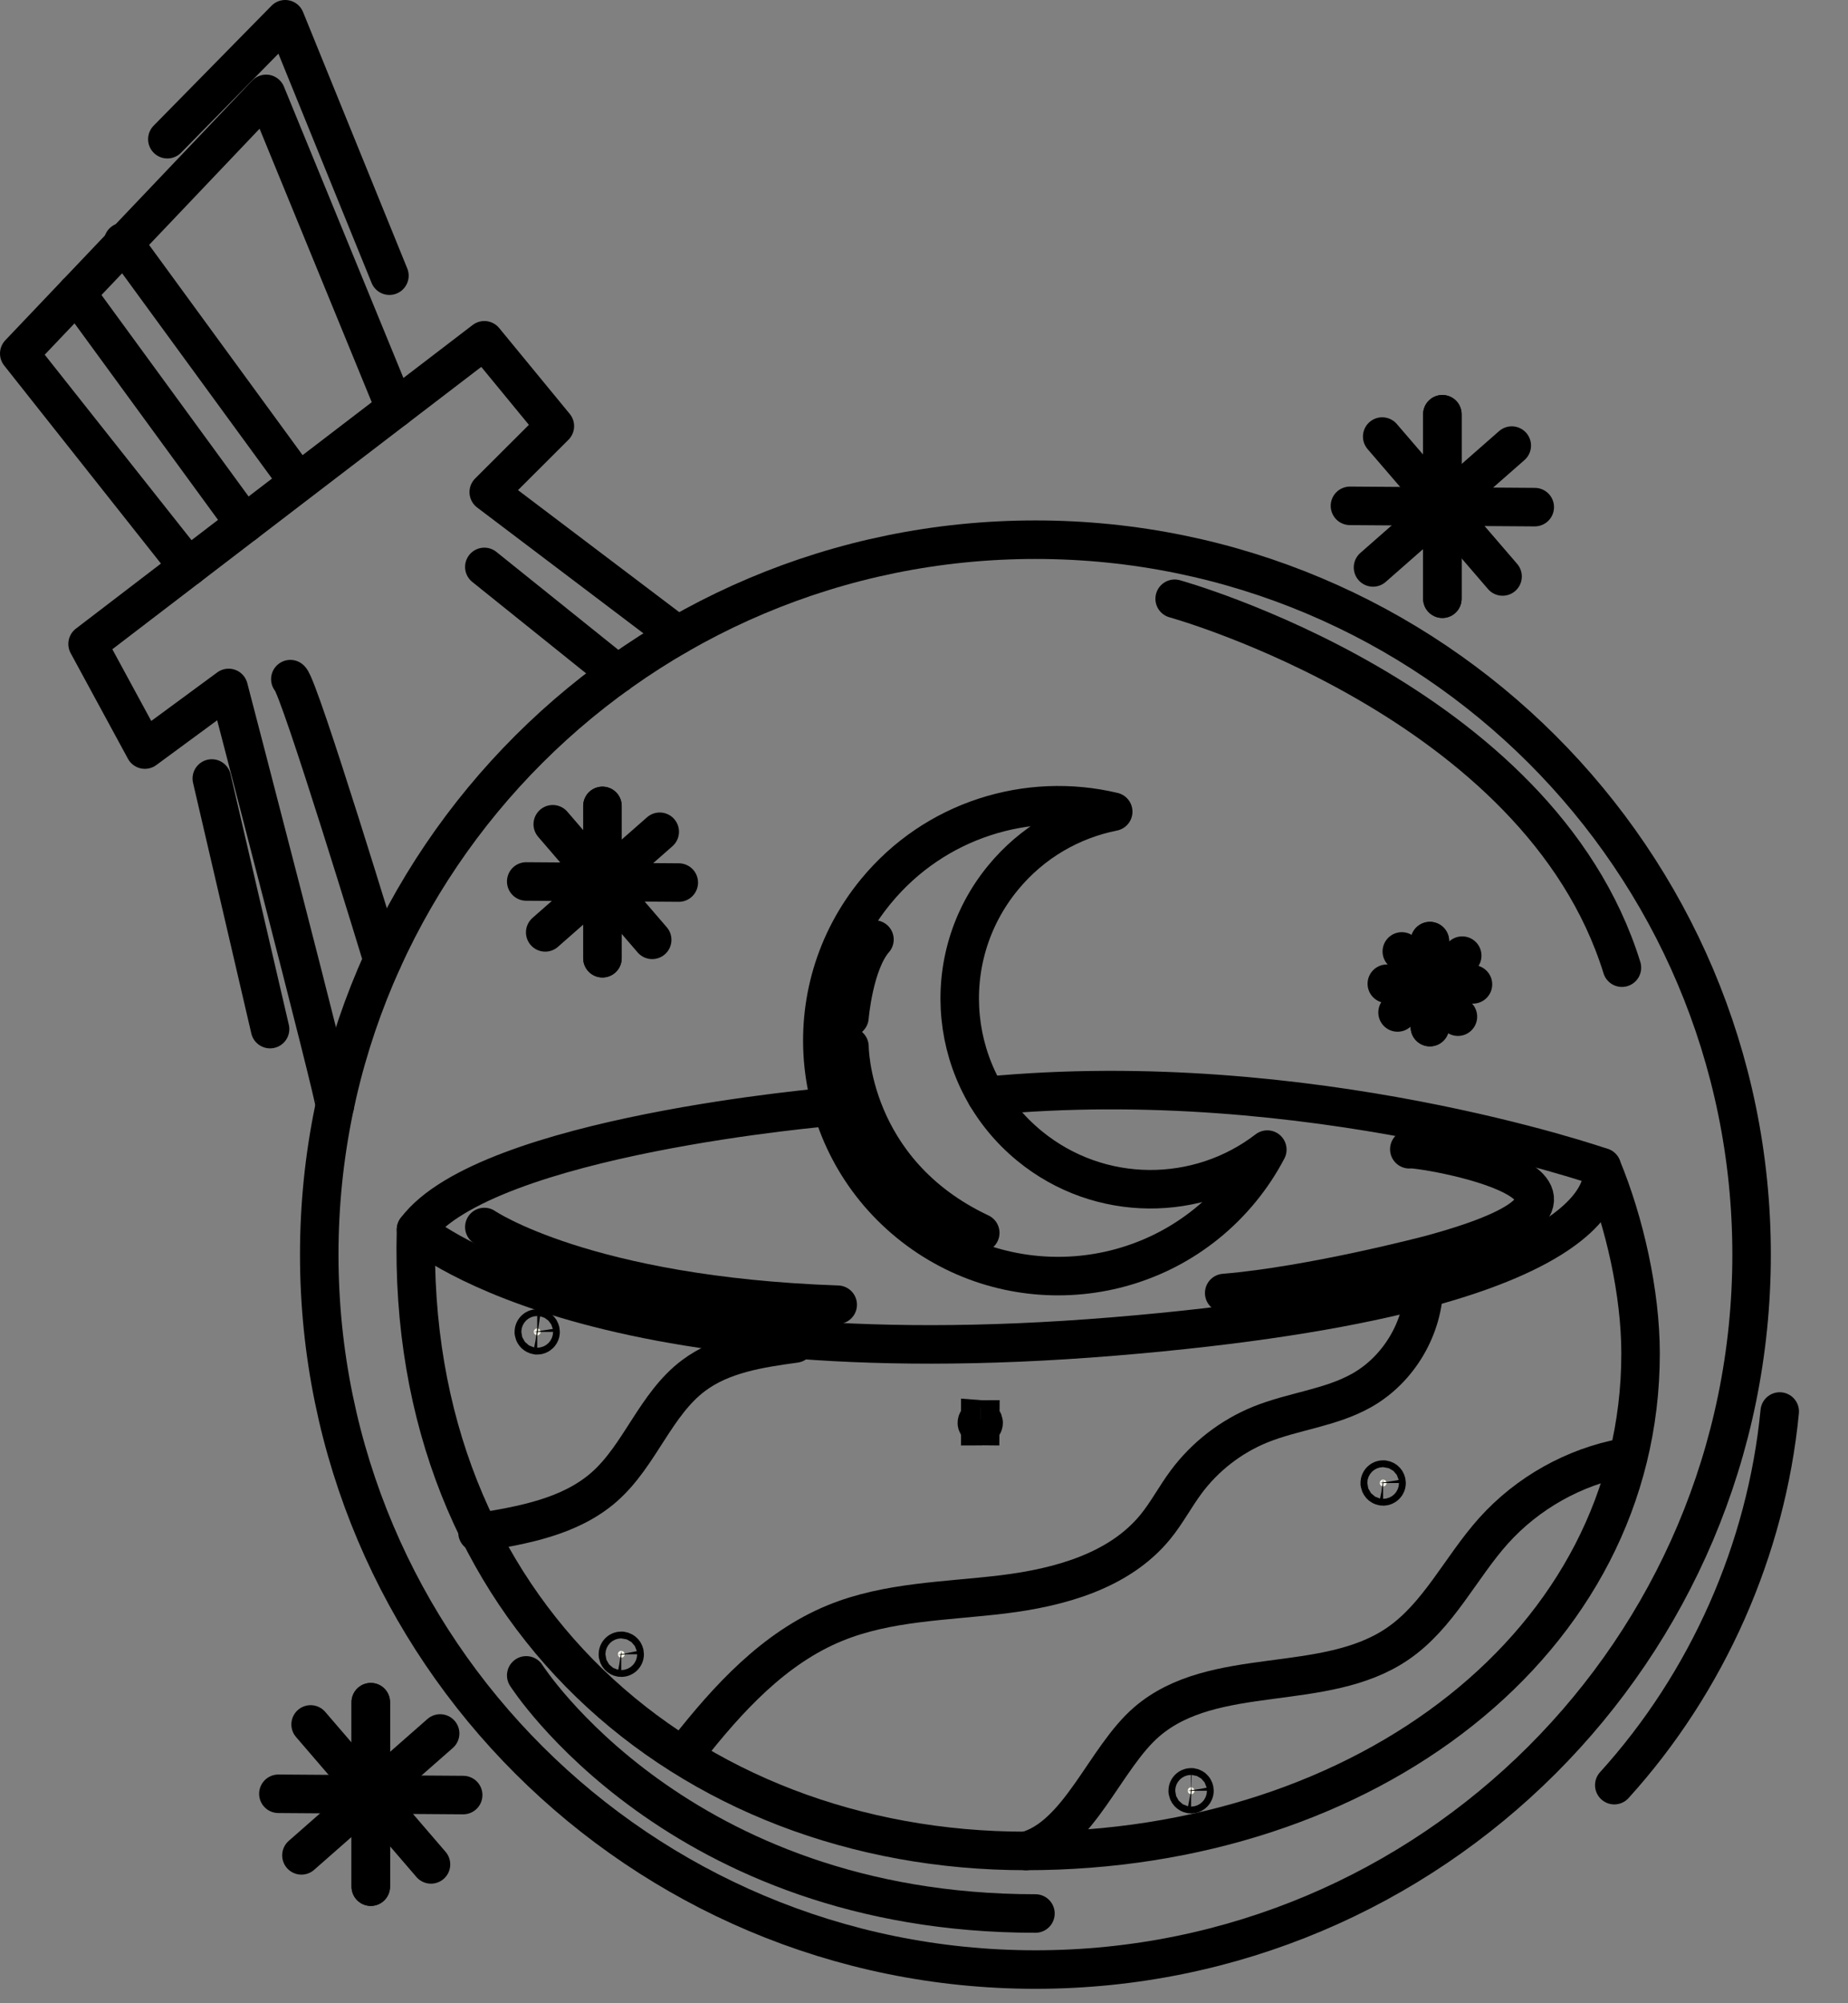 <svg width="36" height="39" viewBox="0 0 36 39" fill="none" xmlns="http://www.w3.org/2000/svg">
<rect x="0" y="0" width="36" height="39" fill="#808080" stroke="none"/>
<path d="M20.058 22.312C18.469 21.012 18.236 18.674 19.539 17.089C20.106 16.398 20.871 15.964 21.686 15.802C20.028 15.407 18.214 15.951 17.061 17.355C15.452 19.312 15.739 22.2 17.702 23.805C19.664 25.41 22.559 25.123 24.168 23.165C24.372 22.917 24.545 22.654 24.688 22.381C23.347 23.413 21.424 23.429 20.058 22.312Z" stroke="currentColor" stroke-width="0.75" stroke-miterlimit="10" stroke-linecap="round" stroke-linejoin="round"/>
<path d="M20.171 38.344C27.876 38.344 34.122 32.112 34.122 24.425C34.122 16.739 27.876 10.507 20.171 10.507C12.465 10.507 6.219 16.739 6.219 24.425C6.219 32.112 12.465 38.344 20.171 38.344Z" stroke="currentColor" stroke-width="0.75" stroke-miterlimit="10" stroke-linecap="round" stroke-linejoin="round"/>
<path d="M31.204 22.724C31.644 23.783 31.959 25.164 31.959 26.351C31.959 31.973 26.607 36.035 19.988 36.035C13.37 36.035 7.904 31.37 8.104 23.939" stroke="currentColor" stroke-width="0.75" stroke-miterlimit="10" stroke-linecap="round" stroke-linejoin="round"/>
<path d="M16.204 21.544C16.204 21.544 9.478 22.104 8.104 23.939C8.104 23.939 11.393 26.866 21.685 26.02C31.977 25.173 31.204 22.724 31.204 22.724C31.204 22.724 25.49 20.734 19.216 21.336" stroke="currentColor" stroke-width="0.75" stroke-miterlimit="10" stroke-linecap="round" stroke-linejoin="round"/>
<path d="M6.523 21.524C6.548 21.411 4.454 13.393 4.454 13.393L2.822 14.593L1.706 12.537L9.435 6.625L10.809 8.296L9.521 9.581L13.202 12.365" stroke="currentColor" stroke-width="0.75" stroke-miterlimit="10" stroke-linecap="round" stroke-linejoin="round"/>
<path d="M5.656 13.222C5.828 13.351 7.454 18.692 7.454 18.692" stroke="currentColor" stroke-width="0.75" stroke-miterlimit="10" stroke-linecap="round" stroke-linejoin="round"/>
<path d="M9.435 11.037L12.031 13.121" stroke="currentColor" stroke-width="0.75" stroke-miterlimit="10" stroke-linecap="round" stroke-linejoin="round"/>
<path d="M3.666 11.038L0.375 6.883L5.184 1.828L7.698 7.954" stroke="currentColor" stroke-width="0.75" stroke-miterlimit="10" stroke-linecap="round" stroke-linejoin="round"/>
<path d="M1.489 5.711L4.766 10.196" stroke="currentColor" stroke-width="0.75" stroke-miterlimit="10" stroke-linecap="round" stroke-linejoin="round"/>
<path d="M2.398 4.711L5.675 9.196" stroke="currentColor" stroke-width="0.75" stroke-miterlimit="10" stroke-linecap="round" stroke-linejoin="round"/>
<path d="M22.883 11.657C22.883 11.657 29.977 13.613 31.596 18.839" stroke="currentColor" stroke-width="0.75" stroke-miterlimit="10" stroke-linecap="round" stroke-linejoin="round"/>
<path d="M10.251 32.617C10.251 32.617 13.202 37.253 20.171 37.253" stroke="currentColor" stroke-width="0.75" stroke-miterlimit="10" stroke-linecap="round" stroke-linejoin="round"/>
<path d="M19.988 36.035C21.027 35.746 21.523 34.223 22.34 33.52C23.648 32.396 25.797 32.976 27.223 32.004C28.024 31.459 28.449 30.522 29.095 29.802C29.756 29.066 30.666 28.556 31.639 28.376" stroke="currentColor" stroke-width="0.75" stroke-miterlimit="10" stroke-linecap="round" stroke-linejoin="round"/>
<path d="M9.302 29.837C10.18 29.696 11.108 29.532 11.774 28.945C12.472 28.328 12.768 27.335 13.514 26.778C14.073 26.36 14.797 26.251 15.489 26.156" stroke="currentColor" stroke-width="0.75" stroke-miterlimit="10" stroke-linecap="round" stroke-linejoin="round"/>
<path d="M13.391 34.073C14.182 33.068 15.081 32.082 16.267 31.598C17.294 31.177 18.436 31.174 19.538 31.04C20.64 30.905 21.805 30.585 22.507 29.726C22.73 29.453 22.895 29.137 23.105 28.854C23.473 28.358 23.98 27.965 24.553 27.733C25.197 27.473 25.919 27.41 26.524 27.07C27.254 26.659 27.735 25.841 27.74 25.005" stroke="currentColor" stroke-width="0.75" stroke-miterlimit="10" stroke-linecap="round" stroke-linejoin="round"/>
<path d="M9.435 23.888C9.435 23.888 11.396 25.23 16.319 25.401" stroke="currentColor" stroke-width="0.75" stroke-miterlimit="10" stroke-linecap="round" stroke-linejoin="round"/>
<path d="M27.454 22.374C27.54 22.317 32.636 23.136 27.855 24.426C27.855 24.426 25.565 25.03 23.848 25.173" stroke="currentColor" stroke-width="0.75" stroke-miterlimit="10" stroke-linecap="round" stroke-linejoin="round"/>
<path d="M10.531 25.93C10.531 25.966 10.501 25.996 10.465 25.996L10.452 25.994C10.426 25.989 10.406 25.969 10.401 25.943L10.399 25.93C10.399 25.893 10.429 25.863 10.465 25.863L10.479 25.865C10.509 25.871 10.531 25.897 10.531 25.93Z" fill="#F9F7E7" stroke="currentColor" stroke-width="0.75"/>
<path d="M27.011 28.872C27.011 28.908 26.981 28.938 26.944 28.938C26.913 28.938 26.886 28.915 26.88 28.885L26.878 28.872C26.878 28.835 26.908 28.805 26.944 28.805L26.958 28.807C26.988 28.813 27.011 28.839 27.011 28.872Z" fill="#F9F7E7" stroke="currentColor" stroke-width="0.75"/>
<path d="M12.169 32.206C12.169 32.242 12.139 32.272 12.102 32.272C12.071 32.272 12.044 32.249 12.038 32.219L12.037 32.206C12.037 32.169 12.066 32.139 12.102 32.139L12.116 32.141C12.146 32.147 12.169 32.173 12.169 32.206Z" fill="#F9F7E7" stroke="currentColor" stroke-width="0.75"/>
<path d="M23.269 34.863C23.269 34.9 23.239 34.93 23.203 34.93C23.172 34.929 23.145 34.907 23.139 34.877L23.137 34.863C23.137 34.826 23.167 34.797 23.203 34.797L23.217 34.798C23.247 34.804 23.269 34.831 23.269 34.863Z" fill="#F9F7E7" stroke="currentColor" stroke-width="0.75"/>
<path d="M19.096 27.634V27.766C19.132 27.766 19.162 27.737 19.162 27.7C19.162 27.668 19.139 27.641 19.109 27.635L19.096 27.634ZM19.096 27.634C19.059 27.634 19.03 27.663 19.03 27.7L19.031 27.714C19.037 27.744 19.064 27.766 19.095 27.766L19.096 27.634Z" fill="#F9F7E7"/>
<path d="M19.096 27.634V27.766C19.132 27.766 19.162 27.737 19.162 27.7C19.162 27.668 19.139 27.641 19.109 27.635L19.096 27.634ZM19.096 27.634C19.059 27.634 19.03 27.663 19.03 27.7L19.031 27.714C19.037 27.744 19.064 27.766 19.095 27.766L19.096 27.634Z" stroke="currentColor" stroke-width="0.75"/>
<path d="M16.548 20.375C16.548 20.375 16.548 22.802 19.096 24.002" stroke="currentColor" stroke-width="0.75" stroke-miterlimit="10" stroke-linecap="round" stroke-linejoin="round"/>
<path d="M16.548 19.805C16.548 19.805 16.634 18.748 17.035 18.291" stroke="currentColor" stroke-width="0.75" stroke-miterlimit="10" stroke-linecap="round" stroke-linejoin="round"/>
<path d="M11.736 18.655V15.69" stroke="currentColor" stroke-width="0.75" stroke-miterlimit="10" stroke-linecap="round" stroke-linejoin="round"/>
<path d="M12.705 18.297L10.768 16.047" stroke="currentColor" stroke-width="0.75" stroke-miterlimit="10" stroke-linecap="round" stroke-linejoin="round"/>
<path d="M10.251 17.161L13.223 17.182" stroke="currentColor" stroke-width="0.75" stroke-miterlimit="10" stroke-linecap="round" stroke-linejoin="round"/>
<path d="M10.621 18.152L12.852 16.193" stroke="currentColor" stroke-width="0.75" stroke-miterlimit="10" stroke-linecap="round" stroke-linejoin="round"/>
<path d="M11.736 18.655V15.69" stroke="currentColor" stroke-width="0.75" stroke-miterlimit="10" stroke-linecap="round" stroke-linejoin="round"/>
<path d="M27.855 19.996V18.322" stroke="currentColor" stroke-width="0.75" stroke-miterlimit="10" stroke-linecap="round" stroke-linejoin="round"/>
<path d="M28.401 19.793L27.308 18.523" stroke="currentColor" stroke-width="0.75" stroke-miterlimit="10" stroke-linecap="round" stroke-linejoin="round"/>
<path d="M27.016 19.152L28.694 19.164" stroke="currentColor" stroke-width="0.75" stroke-miterlimit="10" stroke-linecap="round" stroke-linejoin="round"/>
<path d="M27.225 19.711L28.485 18.605" stroke="currentColor" stroke-width="0.75" stroke-miterlimit="10" stroke-linecap="round" stroke-linejoin="round"/>
<path d="M27.855 19.996V18.322" stroke="currentColor" stroke-width="0.75" stroke-miterlimit="10" stroke-linecap="round" stroke-linejoin="round"/>
<path d="M28.098 11.656V8.065" stroke="currentColor" stroke-width="0.75" stroke-miterlimit="10" stroke-linecap="round" stroke-linejoin="round"/>
<path d="M29.271 11.223L26.926 8.499" stroke="currentColor" stroke-width="0.75" stroke-miterlimit="10" stroke-linecap="round" stroke-linejoin="round"/>
<path d="M26.298 9.848L29.898 9.873" stroke="currentColor" stroke-width="0.75" stroke-miterlimit="10" stroke-linecap="round" stroke-linejoin="round"/>
<path d="M26.747 11.047L29.45 8.675" stroke="currentColor" stroke-width="0.75" stroke-miterlimit="10" stroke-linecap="round" stroke-linejoin="round"/>
<path d="M28.098 11.656V8.065" stroke="currentColor" stroke-width="0.75" stroke-miterlimit="10" stroke-linecap="round" stroke-linejoin="round"/>
<path d="M7.223 36.73V33.139" stroke="currentColor" stroke-width="0.75" stroke-miterlimit="10" stroke-linecap="round" stroke-linejoin="round"/>
<path d="M8.396 36.297L6.051 33.572" stroke="currentColor" stroke-width="0.75" stroke-miterlimit="10" stroke-linecap="round" stroke-linejoin="round"/>
<path d="M5.423 34.922L9.023 34.947" stroke="currentColor" stroke-width="0.75" stroke-miterlimit="10" stroke-linecap="round" stroke-linejoin="round"/>
<path d="M5.872 36.121L8.574 33.748" stroke="currentColor" stroke-width="0.75" stroke-miterlimit="10" stroke-linecap="round" stroke-linejoin="round"/>
<path d="M7.223 36.73V33.139" stroke="currentColor" stroke-width="0.75" stroke-miterlimit="10" stroke-linecap="round" stroke-linejoin="round"/>
<path d="M4.126 15.156C4.505 16.783 4.883 18.409 5.261 20.035" stroke="currentColor" stroke-width="0.75" stroke-miterlimit="10" stroke-linecap="round" stroke-linejoin="round"/>
<path d="M31.447 34.754C33.261 32.755 34.41 30.165 34.67 27.48" stroke="currentColor" stroke-width="0.75" stroke-miterlimit="10" stroke-linecap="round" stroke-linejoin="round"/>
<path d="M3.26 2.71L5.556 0.375L7.586 5.367" stroke="currentColor" stroke-width="0.75" stroke-miterlimit="10" stroke-linecap="round" stroke-linejoin="round"/>
</svg>
